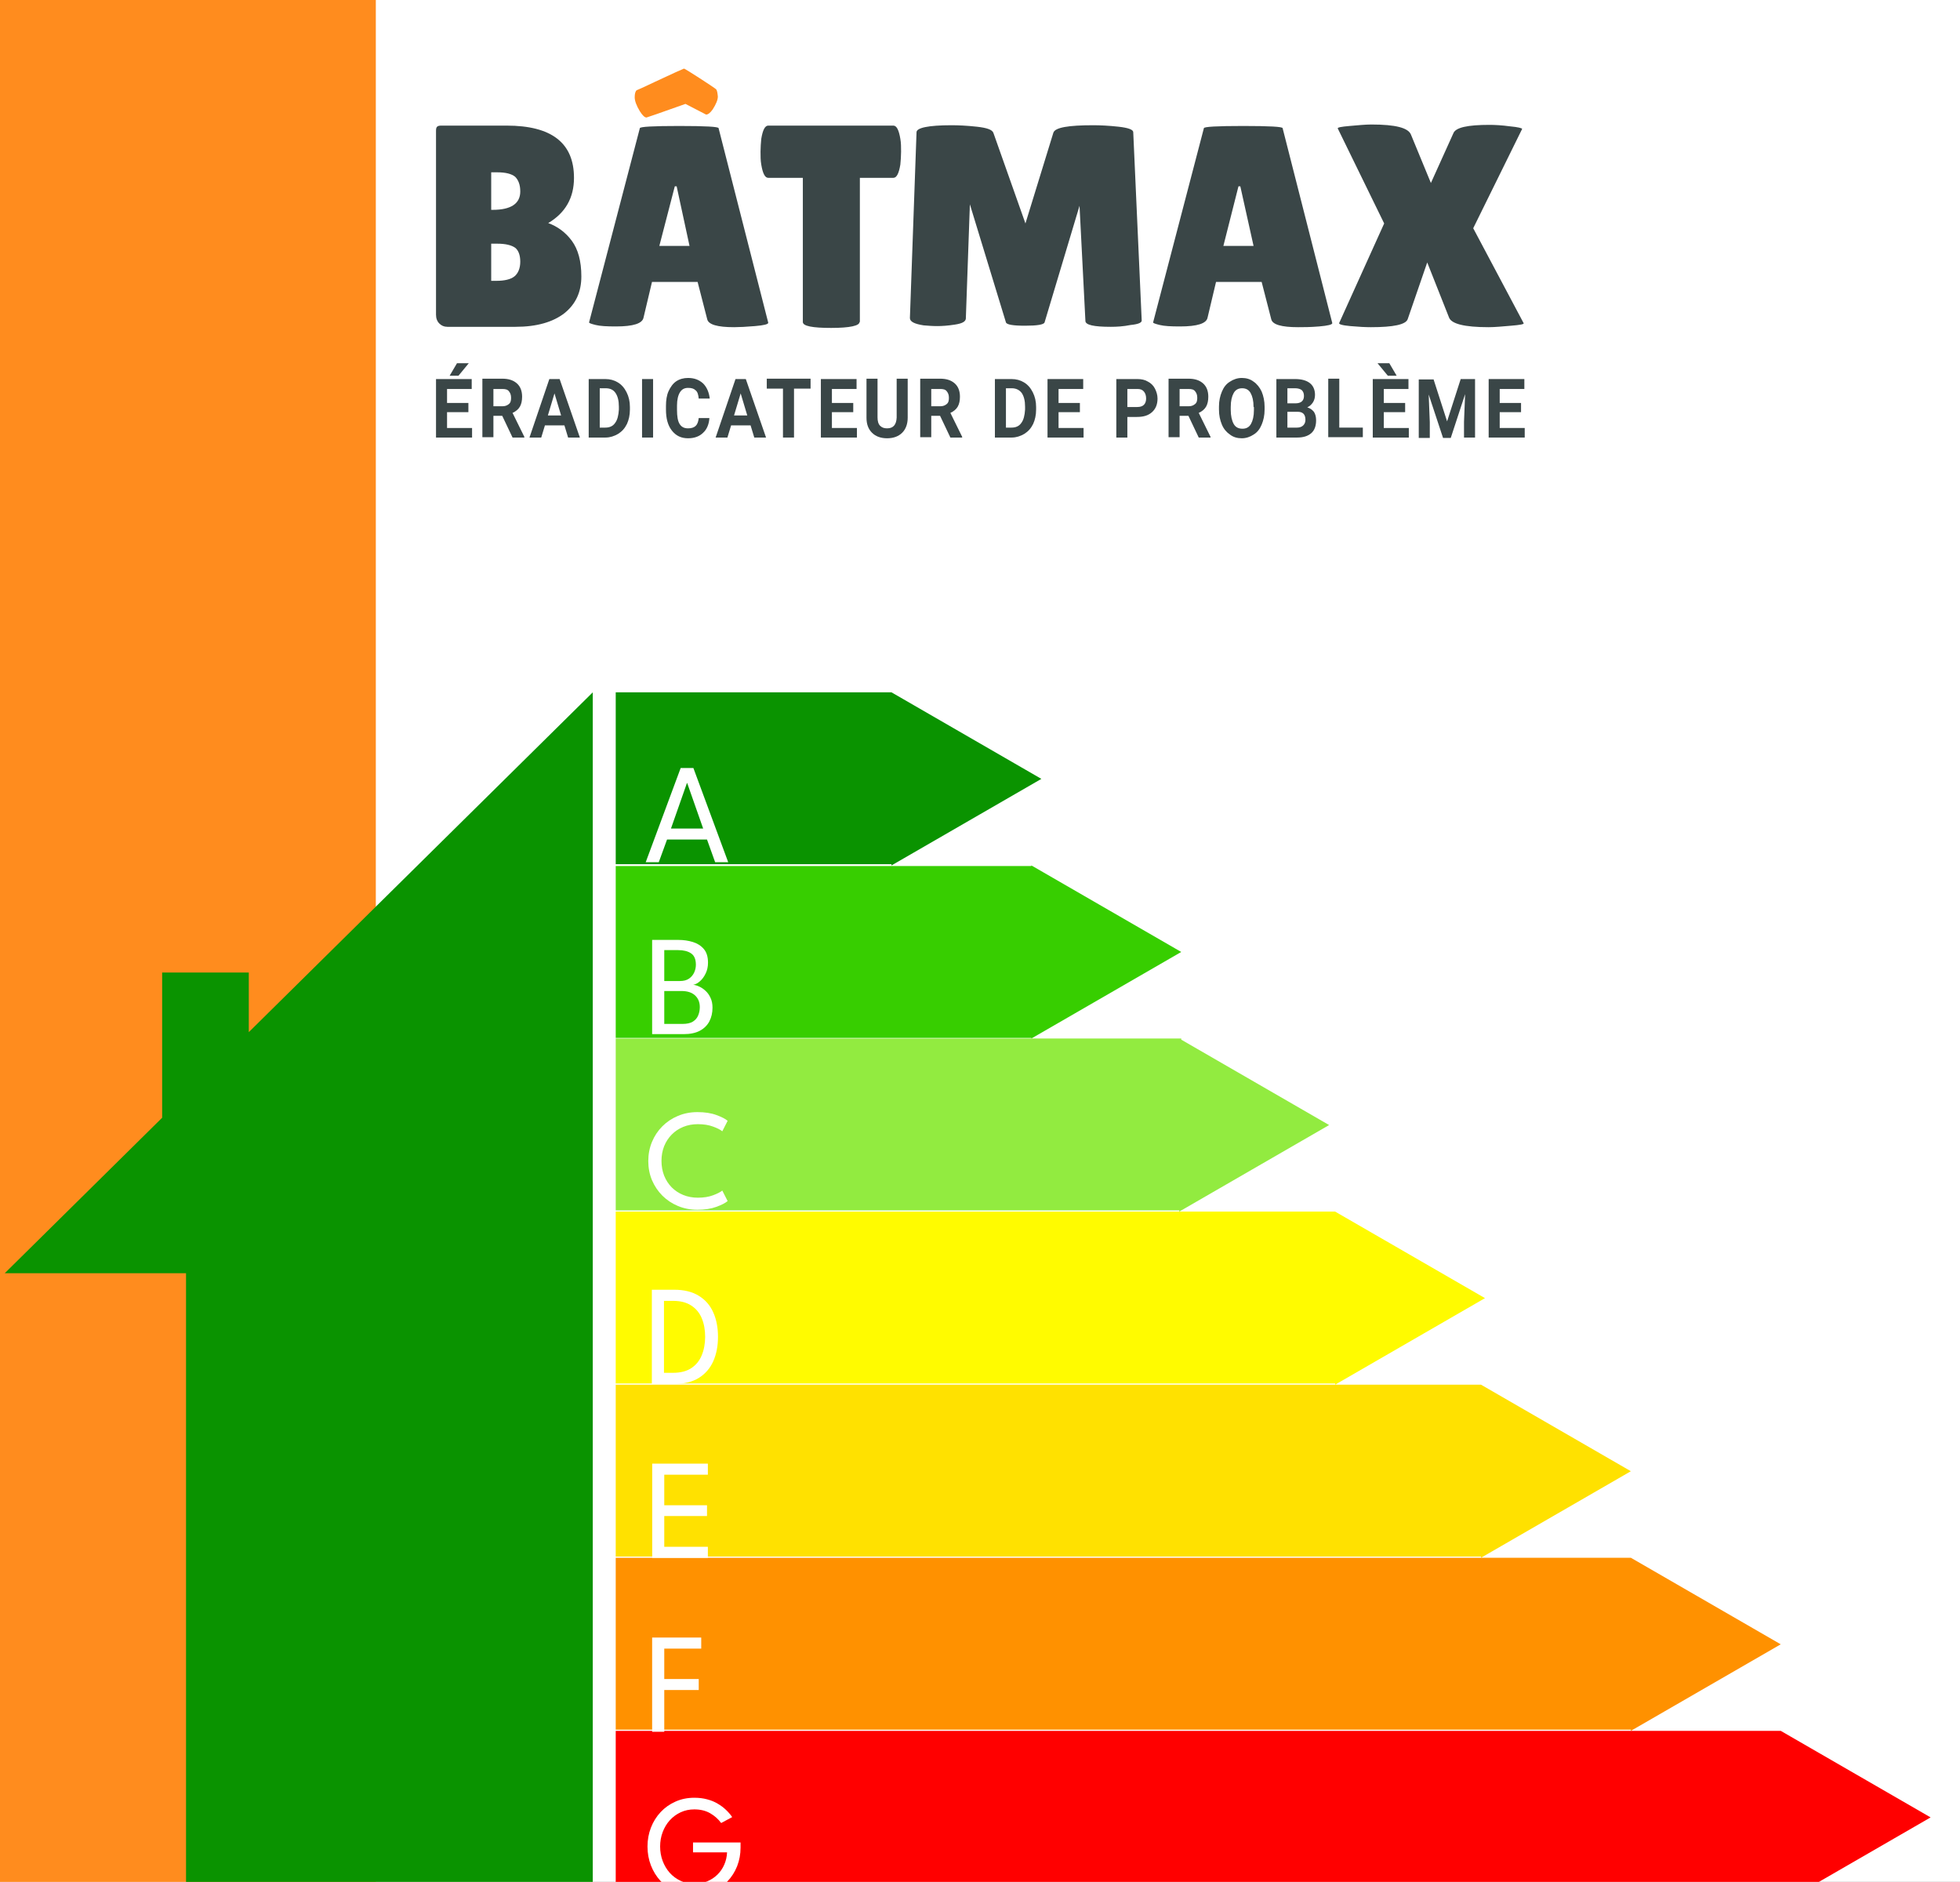 <svg width="824" height="791" viewBox="0 0 824 791" fill="none" xmlns="http://www.w3.org/2000/svg">
<rect x="0" y="0" width="824" height="791" fill="#333333" stroke="none"/>
<g clip-path="url(#clip0_131_2)">
<rect width="824" height="791" fill="white"/>
<rect width="158" height="801" fill="#FF8C1E"/>
<path d="M241.309 74.749C241.309 83.098 237.751 89.437 230.481 93.767C234.348 95.158 237.751 97.632 240.381 101.188C243.011 104.744 244.403 109.692 244.403 116.186C244.403 122.68 242.083 127.782 237.287 131.647C232.492 135.358 225.686 137.368 216.715 137.368H188.099C186.707 137.368 185.624 136.904 184.696 135.977C183.768 135.049 183.304 133.812 183.304 132.266V54.958C183.304 54.031 183.458 53.567 183.768 53.258C184.077 52.948 184.696 52.794 185.469 52.794H213.002C231.874 52.794 241.309 60.061 241.309 74.749ZM206.506 72.43V88.201H207.125C214.859 88.201 218.726 85.572 218.726 80.47C218.726 77.687 217.952 75.677 216.56 74.285C215.013 73.048 212.538 72.43 209.135 72.43H206.506ZM206.506 102.425V118.041H208.671C212.074 118.041 214.704 117.423 216.251 116.186C217.798 114.949 218.726 112.784 218.726 110.001C218.726 107.218 217.952 105.208 216.56 104.126C215.013 103.044 212.538 102.425 209.135 102.425H206.506Z" fill="#3A4647"/>
<path d="M308.596 137.523C301.635 137.523 297.768 136.44 297.304 134.121L293.282 118.505H274.102L270.544 133.503C270.08 135.976 266.213 137.213 258.943 137.213C255.076 137.213 252.292 137.059 250.436 136.595C248.579 136.131 247.651 135.822 247.651 135.513L268.997 53.876C268.997 53.258 274.566 52.948 285.548 52.948C296.531 52.948 302.099 53.258 302.099 53.876L322.981 135.667C322.981 136.286 321.125 136.75 317.413 137.059C313.7 137.368 310.761 137.523 308.596 137.523ZM277.195 103.353H289.879L284.465 78.305H283.692L277.195 103.353Z" fill="#3A4647"/>
<path d="M361.342 135.358C361.342 136.904 357.32 137.832 349.431 137.832C341.542 137.832 337.521 137.059 337.521 135.358V74.749H322.981C321.589 74.749 320.661 72.894 320.042 69.183C319.732 67.482 319.732 65.627 319.732 63.771C319.732 61.916 319.887 60.061 320.042 58.36C320.661 54.649 321.589 52.794 322.981 52.794H375.572C376.964 52.794 377.893 54.649 378.511 58.36C378.821 60.061 378.821 61.916 378.821 63.771C378.821 65.627 378.666 67.482 378.511 69.183C377.893 72.894 376.964 74.749 375.572 74.749H361.496V135.358H361.342Z" fill="#3A4647"/>
<path d="M466.989 137.368C459.874 137.368 456.316 136.595 456.316 134.894L453.841 86.5L439.147 135.513C438.837 136.44 436.053 136.904 430.948 136.904C425.844 136.904 423.214 136.44 422.905 135.513L407.746 85.881L406.045 133.967C405.89 135.204 404.498 135.977 401.404 136.44C398.465 136.904 395.99 137.059 393.98 137.059C391.969 137.059 390.113 136.904 388.256 136.75C384.389 136.131 382.533 135.204 382.533 133.657L385.317 55.577C385.317 53.721 390.267 52.639 400.012 52.639C402.951 52.639 406.509 52.794 410.685 53.258C414.862 53.721 417.182 54.495 417.646 55.886L431.103 93.921L442.859 55.731C443.632 53.567 449.201 52.639 459.564 52.639C462.503 52.639 466.061 52.794 470.237 53.258C474.414 53.721 476.425 54.495 476.425 55.577L479.982 134.74C479.982 135.667 478.436 136.286 475.342 136.595C472.248 137.214 469.464 137.368 466.989 137.368Z" fill="#3A4647"/>
<path d="M545.722 137.523C538.761 137.523 534.894 136.44 534.43 134.121L530.408 118.505H511.228L507.67 133.503C507.206 135.976 503.339 137.213 496.069 137.213C492.202 137.213 489.418 137.059 487.562 136.595C485.705 136.131 484.777 135.822 484.777 135.513L506.123 53.876C506.123 53.258 511.692 52.948 522.674 52.948C533.657 52.948 539.225 53.258 539.225 53.876L560.107 135.822C560.107 136.44 558.251 136.904 554.539 137.213C550.826 137.523 547.887 137.523 545.722 137.523ZM514.321 103.353H527.005L521.437 78.305H520.663L514.321 103.353Z" fill="#3A4647"/>
<path d="M610.997 56.041C611.925 53.567 617.03 52.484 626.156 52.484C628.476 52.484 631.415 52.639 634.818 53.103C638.221 53.412 639.923 53.876 639.923 54.185L619.35 95.931L640.541 135.822C640.851 136.286 638.995 136.595 635.282 136.904C631.57 137.213 628.476 137.523 625.847 137.523C615.638 137.523 610.069 136.131 609.141 133.348L600.015 110.31L591.817 134.121C591.043 136.44 585.784 137.523 576.349 137.523C574.028 137.523 571.09 137.368 567.687 137.059C564.284 136.75 562.582 136.286 563.046 135.667L581.917 93.921L562.427 54.031C562.118 53.567 563.82 53.258 567.377 52.948C570.935 52.639 574.028 52.33 576.503 52.33C586.712 52.33 592.126 53.721 593.209 56.659L601.562 76.914L610.997 56.041Z" fill="#3A4647"/>
<path d="M301.016 37.487C300.397 36.868 288.022 28.828 287.558 28.828C287.094 28.983 282.918 30.838 275.339 34.395C273.018 35.477 270.543 36.714 267.604 37.951C267.14 38.414 266.831 39.342 266.831 40.888C266.831 42.434 267.604 44.444 268.997 46.764C270.079 48.465 271.007 49.392 271.781 49.392C271.936 49.392 277.349 47.537 288.177 43.671C293.9 46.609 296.839 48.155 296.839 48.155C297.613 48.155 298.541 47.537 299.623 45.991C301.016 43.826 301.789 41.971 301.789 40.579C301.634 39.033 301.48 37.951 301.016 37.487Z" fill="#FF8C1E"/>
<path d="M196.916 173.239H187.944V179.887H198.462V183.907H183.304V159.323H198.308V163.498H187.944V169.373H196.916V173.239ZM192.121 152.675H197.07L192.739 157.932H189.027L192.121 152.675Z" fill="#3A4647"/>
<path d="M211.147 174.785H207.434V183.753H202.794V159.169H211.147C213.776 159.169 215.787 159.787 217.334 161.179C218.726 162.416 219.5 164.271 219.5 166.745C219.5 168.446 219.19 169.837 218.571 170.92C217.953 172.002 216.87 172.93 215.478 173.548L220.428 183.598V183.907H215.478L211.147 174.785ZM207.434 170.765H211.147C212.384 170.765 213.158 170.456 213.931 169.837C214.704 169.219 214.859 168.291 214.859 167.209C214.859 165.972 214.55 165.199 213.931 164.426C213.312 163.653 212.384 163.498 211.147 163.498H207.434V170.765Z" fill="#3A4647"/>
<path d="M237.287 178.805H229.089L227.543 183.907H222.593L230.946 159.323H235.277L243.784 183.907H238.834L237.287 178.805ZM230.327 174.63H235.895L233.111 165.353L230.327 174.63Z" fill="#3A4647"/>
<path d="M247.496 183.907V159.323H254.457C256.468 159.323 258.169 159.787 259.716 160.715C261.263 161.643 262.5 163.034 263.428 164.89C264.356 166.745 264.82 168.755 264.82 171.074V172.157C264.82 174.476 264.356 176.486 263.583 178.187C262.655 180.042 261.572 181.279 259.871 182.361C258.324 183.289 256.468 183.907 254.611 183.907H247.496ZM252.137 163.343V179.733H254.457C256.313 179.733 257.705 179.114 258.633 177.723C259.561 176.486 260.025 174.63 260.18 172.157V170.92C260.18 168.446 259.716 166.59 258.788 165.199C257.86 163.807 256.468 163.189 254.611 163.189H252.137V163.343Z" fill="#3A4647"/>
<path d="M274.565 183.907H269.925V159.323H274.565V183.907Z" fill="#3A4647"/>
<path d="M298.232 175.713C298.077 178.341 297.149 180.506 295.602 181.897C294.055 183.443 291.89 184.216 289.26 184.216C286.321 184.216 284.156 183.134 282.454 180.97C280.753 178.805 279.979 175.867 279.979 172.157V170.61C279.979 168.291 280.289 166.127 281.062 164.426C281.836 162.725 282.918 161.179 284.311 160.251C285.703 159.323 287.404 158.86 289.26 158.86C291.89 158.86 293.901 159.633 295.602 161.179C297.149 162.725 298.077 164.89 298.387 167.518H293.746C293.591 165.972 293.282 164.735 292.509 164.117C291.735 163.343 290.807 163.034 289.26 163.034C287.714 163.034 286.631 163.653 285.857 164.89C285.084 166.127 284.62 167.982 284.62 170.456V172.311C284.62 174.94 284.929 176.95 285.703 178.186C286.476 179.423 287.559 180.042 289.26 180.042C290.652 180.042 291.735 179.733 292.509 178.96C293.282 178.186 293.591 177.104 293.746 175.713H298.232Z" fill="#3A4647"/>
<path d="M315.556 178.805H307.358L305.811 183.907H300.861L309.214 159.323H313.545L322.053 183.907H317.103L315.556 178.805ZM308.595 174.63H314.164L311.38 165.353L308.595 174.63Z" fill="#3A4647"/>
<path d="M340.769 163.344H333.809V183.907H329.168V163.344H322.362V159.169H340.769V163.344Z" fill="#3A4647"/>
<path d="M358.558 173.239H349.741V179.887H360.259V183.907H345.101V159.323H360.105V163.498H349.741V169.373H358.713V173.239H358.558Z" fill="#3A4647"/>
<path d="M381.605 159.324V175.558C381.605 178.187 380.831 180.351 379.284 181.897C377.738 183.443 375.572 184.217 372.942 184.217C370.313 184.217 368.147 183.443 366.6 181.897C365.054 180.351 364.28 178.341 364.28 175.558V159.169H368.921V175.404C368.921 176.95 369.23 178.187 370.003 178.96C370.777 179.733 371.705 180.042 372.942 180.042C375.572 180.042 376.809 178.496 376.964 175.558V159.169H381.605V159.324Z" fill="#3A4647"/>
<path d="M395.217 174.785H391.505V183.753H386.864V159.169H395.217C397.847 159.169 399.857 159.787 401.404 161.179C402.796 162.416 403.57 164.271 403.57 166.745C403.57 168.446 403.26 169.837 402.642 170.92C402.023 172.002 400.94 172.93 399.548 173.548L404.498 183.598V183.907H399.548L395.217 174.785ZM391.505 170.765H395.217C396.454 170.765 397.228 170.456 398.001 169.837C398.775 169.219 398.929 168.291 398.929 167.209C398.929 165.972 398.62 165.199 398.001 164.426C397.383 163.653 396.454 163.498 395.217 163.498H391.505V170.765Z" fill="#3A4647"/>
<path d="M418.265 183.907V159.323H425.225C427.236 159.323 428.938 159.787 430.484 160.715C432.031 161.643 433.269 163.034 434.197 164.89C435.125 166.745 435.589 168.755 435.589 171.074V172.157C435.589 174.476 435.125 176.486 434.351 178.187C433.423 180.042 432.341 181.279 430.639 182.361C429.092 183.289 427.236 183.907 425.38 183.907H418.265ZM422.905 163.343V179.733H425.225C427.081 179.733 428.474 179.114 429.402 177.723C430.33 176.486 430.794 174.63 430.948 172.157V170.92C430.948 168.446 430.484 166.59 429.556 165.199C428.628 163.962 427.236 163.189 425.38 163.189H422.905V163.343Z" fill="#3A4647"/>
<path d="M453.996 173.239H445.024V179.887H455.543V183.907H440.384V159.323H455.388V163.498H445.024V169.373H453.996V173.239Z" fill="#3A4647"/>
<path d="M473.95 175.249V183.907H469.31V159.323H478.126C479.828 159.323 481.375 159.633 482.612 160.406C483.85 161.024 484.932 162.107 485.551 163.343C486.17 164.58 486.634 165.972 486.634 167.518C486.634 169.992 485.86 171.847 484.314 173.239C482.767 174.63 480.756 175.249 477.972 175.249H473.95ZM473.95 171.074H478.126C479.364 171.074 480.292 170.765 480.911 170.147C481.529 169.528 481.839 168.6 481.839 167.518C481.839 166.281 481.529 165.353 480.911 164.58C480.292 163.807 479.364 163.498 478.281 163.498H473.95V171.074Z" fill="#3A4647"/>
<path d="M499.626 174.785H495.914V183.753H491.273V159.169H499.626C502.256 159.169 504.267 159.787 505.813 161.179C507.206 162.416 507.979 164.271 507.979 166.745C507.979 168.446 507.67 169.837 507.051 170.92C506.432 172.002 505.349 172.93 503.957 173.548L508.907 183.598V183.907H503.957L499.626 174.785ZM495.914 170.765H499.626C500.864 170.765 501.637 170.456 502.41 169.837C503.184 169.219 503.339 168.291 503.339 167.209C503.339 165.972 503.029 165.199 502.41 164.426C501.792 163.653 500.864 163.498 499.626 163.498H495.914V170.765Z" fill="#3A4647"/>
<path d="M531.645 172.157C531.645 174.63 531.181 176.64 530.408 178.496C529.634 180.351 528.552 181.743 527.005 182.67C525.613 183.598 523.911 184.216 522.055 184.216C520.199 184.216 518.497 183.753 517.105 182.67C515.713 181.743 514.476 180.351 513.702 178.496C512.929 176.64 512.465 174.63 512.465 172.157V170.92C512.465 168.446 512.929 166.436 513.702 164.58C514.476 162.725 515.558 161.333 517.105 160.406C518.497 159.478 520.199 158.86 522.055 158.86C523.911 158.86 525.613 159.323 527.005 160.406C528.397 161.333 529.634 162.88 530.408 164.58C531.181 166.436 531.645 168.6 531.645 170.92V172.157ZM527.005 171.074C527.005 168.446 526.541 166.59 525.767 165.199C524.994 163.807 523.757 163.189 522.21 163.189C520.663 163.189 519.425 163.807 518.652 165.199C517.879 166.59 517.415 168.446 517.415 171.074V172.311C517.415 174.785 517.879 176.795 518.652 178.186C519.425 179.578 520.663 180.196 522.364 180.196C523.911 180.196 525.149 179.578 525.922 178.186C526.696 176.795 527.16 174.94 527.16 172.311V171.074H527.005Z" fill="#3A4647"/>
<path d="M536.596 183.907V159.323H544.484C547.269 159.323 549.28 159.942 550.672 161.024C552.064 162.107 552.837 163.807 552.837 165.972C552.837 167.209 552.528 168.291 551.909 169.219C551.29 170.147 550.517 170.765 549.589 171.229C550.672 171.538 551.6 172.157 552.373 173.084C552.992 174.012 553.301 175.249 553.301 176.64C553.301 178.96 552.683 180.815 551.29 182.052C549.898 183.289 547.887 183.907 545.413 183.907H536.596ZM541.236 169.528H544.639C546.959 169.528 548.197 168.446 548.197 166.436C548.197 165.353 547.887 164.58 547.269 163.962C546.65 163.498 545.722 163.189 544.484 163.189H541.236V169.528ZM541.236 173.084V179.733H545.258C546.341 179.733 547.269 179.423 547.887 178.805C548.506 178.187 548.816 177.413 548.816 176.486C548.816 174.167 547.733 173.084 545.567 173.084H541.236Z" fill="#3A4647"/>
<path d="M563.046 179.733H572.945V183.753H558.405V159.169H563.046V179.733Z" fill="#3A4647"/>
<path d="M590.734 173.239H581.763V179.887H592.281V183.907H577.122V159.323H592.126V163.498H581.763V169.373H590.734V173.239ZM587.176 157.932H583.464L579.133 152.675H584.083L587.176 157.932Z" fill="#3A4647"/>
<path d="M602.644 159.323L608.367 177.104L614.091 159.323H620.123V183.907H615.483V177.259L615.947 165.663L609.914 184.062H606.666L600.633 165.817L601.097 177.413V184.062H596.457V159.478H602.644V159.323Z" fill="#3A4647"/>
<path d="M639.459 173.239H630.487V179.887H641.005V183.907H625.847V159.323H640.851V163.498H630.487V169.373H639.459V173.239Z" fill="#3A4647"/>
<path d="M78.206 535.157H2L68.169 469.804V408.779H104.599V433.823L249.205 291V801H78.206V535.157Z" fill="#0A9300"/>
<path d="M496.604 400.128L433.597 436.506V436.253H258.856V364.004H433.597V363.751L496.604 400.128Z" fill="#37CE00"/>
<path d="M374.79 291L437.798 327.378L374.79 363.755V363.249H258.856V291H374.79Z" fill="#0A9300"/>
<path d="M496.604 436.987L558.772 472.88L495.765 509.257V508.75H258.856V436.502H496.604V436.987Z" fill="#92EB40"/>
<path d="M561.292 509.254L624.3 545.631L561.292 582.009V581.502H258.856V509.253H561.292V509.254Z" fill="#FFFB00"/>
<path d="M622.619 582.004L685.626 618.382L622.619 654.759V654.253H258.856V582.004H622.619Z" fill="#FFE100"/>
<path d="M748.634 691.134L685.626 727.51V727.005H258.856V654.757H685.626V654.756L748.634 691.134Z" fill="#FF9100"/>
<path d="M748.635 727.507L811.643 763.885L748.635 800.261V799.756H258.856V727.507H748.635Z" fill="#FF0000"/>
<path d="M286.163 322.807H291.503L306.143 362.407H300.653L297.233 352.867H280.433L276.953 362.407H271.463L286.163 322.807ZM282.083 348.247H295.613L288.893 329.107H288.803L282.083 348.247Z" fill="white"/>
<path d="M274.163 395.064H285.173C287.333 395.064 289.363 395.354 291.263 395.934C293.163 396.514 294.703 397.494 295.883 398.874C297.063 400.254 297.653 402.174 297.653 404.634C297.653 406.294 297.323 407.804 296.663 409.164C296.023 410.504 295.223 411.594 294.263 412.434C293.303 413.274 292.353 413.774 291.413 413.934C292.173 413.994 293.013 414.234 293.933 414.654C294.873 415.074 295.763 415.674 296.603 416.454C297.463 417.234 298.163 418.214 298.703 419.394C299.263 420.554 299.543 421.934 299.543 423.534C299.543 425.694 299.103 427.614 298.223 429.294C297.343 430.974 296.003 432.294 294.203 433.254C292.423 434.194 290.163 434.664 287.423 434.664H274.163V395.064ZM279.263 430.374H286.913C288.813 430.374 290.283 430.044 291.323 429.384C292.383 428.704 293.123 427.824 293.543 426.744C293.983 425.664 294.203 424.514 294.203 423.294C294.203 421.274 293.543 419.644 292.223 418.404C290.903 417.164 288.993 416.544 286.493 416.544H279.263V430.374ZM279.263 412.344H285.893C287.413 412.344 288.663 412.014 289.643 411.354C290.623 410.674 291.353 409.814 291.833 408.774C292.313 407.714 292.553 406.624 292.553 405.504C292.553 403.204 291.873 401.604 290.513 400.704C289.173 399.804 287.373 399.354 285.113 399.354H279.263V412.344Z" fill="white"/>
<path d="M293.393 503.411C295.853 503.411 297.983 503.071 299.783 502.391C301.603 501.711 302.893 501.051 303.653 500.411L305.903 504.821C305.003 505.621 303.433 506.431 301.193 507.251C298.973 508.071 296.303 508.481 293.183 508.481C290.263 508.481 287.553 507.961 285.053 506.921C282.553 505.881 280.363 504.431 278.483 502.571C276.623 500.711 275.163 498.541 274.103 496.061C273.063 493.581 272.543 490.901 272.543 488.021C272.543 485.141 273.063 482.451 274.103 479.951C275.143 477.451 276.593 475.271 278.453 473.411C280.333 471.531 282.523 470.071 285.023 469.031C287.543 467.971 290.263 467.441 293.183 467.441C296.303 467.441 298.973 467.851 301.193 468.671C303.433 469.491 305.003 470.301 305.903 471.101L303.653 475.511C302.893 474.851 301.603 474.191 299.783 473.531C297.983 472.851 295.853 472.511 293.393 472.511C291.153 472.511 289.103 472.891 287.243 473.651C285.383 474.411 283.763 475.491 282.383 476.891C281.023 478.271 279.963 479.901 279.203 481.781C278.463 483.661 278.093 485.711 278.093 487.931C278.093 490.171 278.463 492.241 279.203 494.141C279.963 496.021 281.023 497.661 282.383 499.061C283.763 500.441 285.383 501.511 287.243 502.271C289.103 503.031 291.153 503.411 293.393 503.411Z" fill="white"/>
<path d="M274.043 542.098H283.373C287.593 542.098 291.063 542.948 293.783 544.648C296.523 546.328 298.553 548.658 299.873 551.638C301.193 554.618 301.853 558.028 301.853 561.868C301.853 565.728 301.193 569.148 299.873 572.128C298.553 575.108 296.533 577.448 293.813 579.148C291.093 580.848 287.613 581.698 283.373 581.698H274.043V542.098ZM279.143 546.778V577.018H282.953C286.073 577.018 288.623 576.368 290.603 575.068C292.583 573.768 294.043 571.988 294.983 569.728C295.943 567.448 296.433 564.848 296.453 561.928C296.453 558.988 295.983 556.388 295.043 554.128C294.103 551.848 292.633 550.058 290.633 548.758C288.633 547.438 286.073 546.778 282.953 546.778H279.143Z" fill="white"/>
<path d="M274.193 615.196H297.593V619.846H279.263V632.686H297.233V637.216H279.263V650.146H297.593V654.796H274.193V615.196Z" fill="white"/>
<path d="M274.163 688.293H294.803V692.943H279.263V705.723H293.753V710.343H279.263V727.893H274.163V688.293Z" fill="white"/>
<path d="M291.353 774.439H311.333V776.599C311.333 779.359 310.853 781.959 309.893 784.399C308.933 786.819 307.573 788.949 305.813 790.789C304.073 792.629 302.023 794.069 299.663 795.109C297.303 796.149 294.713 796.669 291.893 796.669C289.013 796.669 286.373 796.139 283.973 795.079C281.573 793.999 279.493 792.519 277.733 790.639C275.973 788.739 274.613 786.549 273.653 784.069C272.693 781.589 272.213 778.939 272.213 776.119C272.213 773.319 272.693 770.679 273.653 768.199C274.613 765.719 275.973 763.539 277.733 761.659C279.493 759.779 281.573 758.309 283.973 757.249C286.373 756.169 289.013 755.629 291.893 755.629C293.853 755.629 295.643 755.849 297.263 756.289C298.903 756.709 300.373 757.309 301.673 758.089C302.993 758.849 304.163 759.719 305.183 760.699C306.203 761.659 307.083 762.679 307.823 763.759L303.173 766.249C301.973 764.589 300.433 763.219 298.553 762.139C296.673 761.059 294.453 760.519 291.893 760.519C289.813 760.519 287.893 760.929 286.133 761.749C284.373 762.569 282.843 763.699 281.543 765.139C280.263 766.579 279.273 768.239 278.573 770.119C277.873 771.999 277.523 773.999 277.523 776.119C277.523 778.239 277.873 780.249 278.573 782.149C279.273 784.029 280.263 785.699 281.543 787.159C282.843 788.599 284.373 789.729 286.133 790.549C287.893 791.369 289.813 791.779 291.893 791.779C293.873 791.779 295.683 791.439 297.323 790.759C298.963 790.079 300.393 789.139 301.613 787.939C302.833 786.739 303.793 785.339 304.493 783.739C305.193 782.139 305.583 780.419 305.663 778.579H291.353V774.439Z" fill="white"/>
</g>
<defs>
<clipPath id="clip0_131_2">
<rect width="824" height="791" fill="white"/>
</clipPath>
</defs>
</svg>
